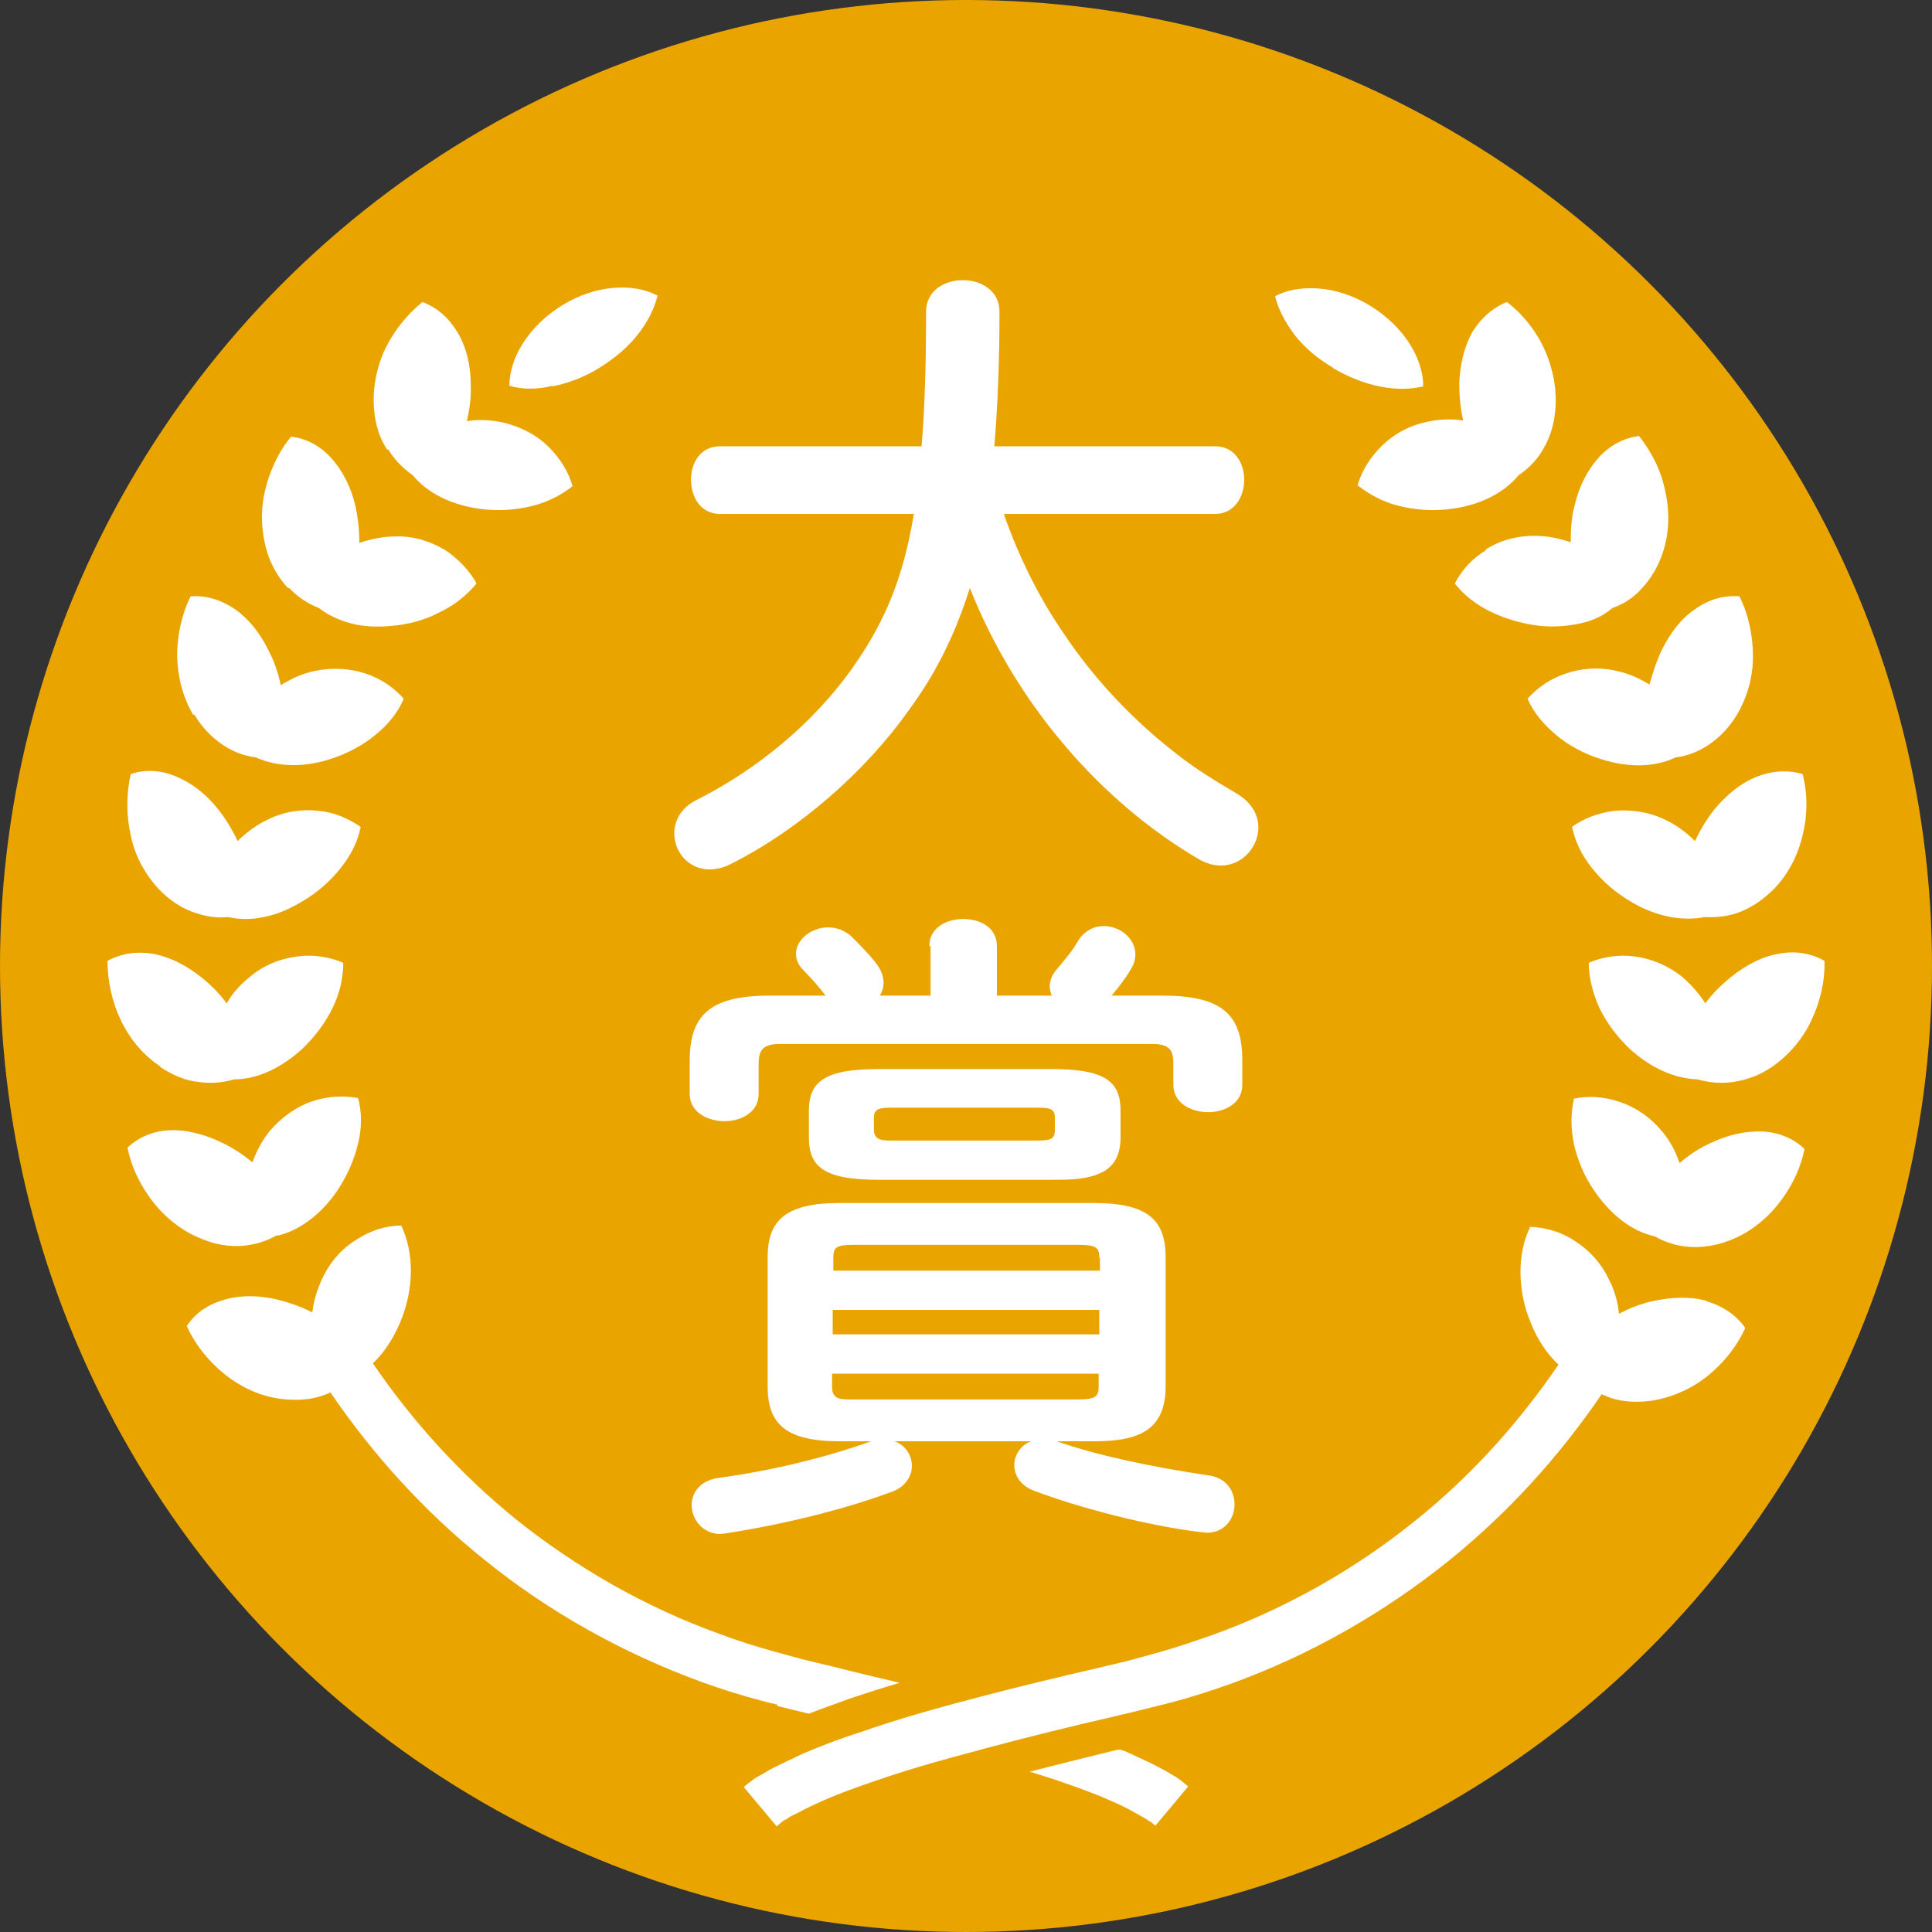 <?xml version="1.0" encoding="UTF-8"?><svg id="_レイヤー_2" xmlns="http://www.w3.org/2000/svg" width="30" height="30" viewBox="0 0 30 30"><rect x="0" y="0" width="30" height="30" fill="#333333" stroke="none"/><defs><style>.cls-1{fill:#fff;}.cls-2{fill:#e9a400;}</style></defs><g id="_4"><g><circle class="cls-2" cx="15" cy="15" r="15"/><g><g><path class="cls-1" d="M8.58,6c.24-.05,.49-.14,.73-.29s.44-.32,.59-.51c.15-.19,.26-.4,.31-.61-.19-.1-.42-.14-.68-.12-.26,.02-.54,.11-.8,.27-.26,.16-.47,.37-.61,.59-.14,.22-.21,.45-.21,.66,.2,.06,.43,.06,.67,0Z"/><path class="cls-1" d="M6.03,6.98c.1,.17,.24,.3,.38,.4,.23,.28,.6,.46,1.03,.52,.29,.04,.56,.02,.81-.04,.25-.06,.46-.17,.64-.31-.06-.22-.19-.43-.37-.61s-.42-.31-.71-.38c-.19-.04-.38-.05-.56-.02,.04-.18,.07-.37,.06-.57,0-.3-.07-.58-.2-.8-.13-.22-.31-.39-.55-.48-.25,.2-.45,.46-.59,.75-.13,.29-.19,.62-.16,.93,.02,.24,.09,.44,.2,.61Z"/><path class="cls-1" d="M4.49,9.13c.13,.14,.3,.25,.46,.31,.14,.11,.31,.19,.5,.24,.19,.05,.4,.06,.61,.04,.29-.02,.56-.1,.78-.22,.23-.11,.42-.27,.56-.44-.11-.2-.28-.38-.49-.52-.22-.13-.48-.22-.77-.21-.19,0-.38,.04-.56,.1,0-.19-.02-.38-.06-.57-.07-.3-.2-.55-.37-.74-.17-.19-.38-.31-.63-.34-.2,.24-.34,.55-.41,.86-.07,.32-.05,.64,.04,.94,.07,.22,.19,.41,.32,.55Z"/><path class="cls-1" d="M3.02,11.1c.12,.2,.27,.35,.43,.46,.16,.11,.34,.18,.52,.2,.33,.15,.74,.16,1.15,.03,.28-.09,.52-.22,.71-.38,.2-.16,.35-.35,.44-.56-.15-.17-.35-.31-.59-.39s-.52-.1-.8-.04c-.19,.04-.36,.12-.52,.22-.04-.19-.1-.37-.19-.54-.13-.27-.31-.49-.52-.64-.21-.14-.44-.22-.69-.2-.14,.28-.21,.61-.21,.93,.01,.33,.09,.64,.25,.91Z"/><path class="cls-1" d="M2.46,13.8c.16,.17,.34,.29,.53,.36s.37,.1,.55,.08c.35,.08,.75,0,1.13-.23,.25-.14,.46-.33,.62-.53,.16-.2,.27-.42,.31-.64-.19-.13-.41-.23-.66-.25-.25-.03-.53,.01-.79,.14-.17,.08-.33,.2-.46,.33-.08-.17-.18-.34-.3-.49-.19-.24-.41-.41-.65-.51-.23-.1-.48-.12-.71-.04-.07,.31-.07,.64,0,.95,.06,.31,.22,.6,.43,.83Z"/><path class="cls-1" d="M2.49,16.57c.2,.13,.39,.21,.59,.23,.2,.03,.38,.01,.56-.04,.36,0,.73-.18,1.05-.47,.21-.2,.37-.42,.48-.65,.11-.23,.16-.46,.16-.69-.21-.09-.45-.13-.7-.1s-.51,.12-.74,.31c-.15,.12-.28,.26-.37,.42-.11-.15-.25-.29-.4-.41-.24-.19-.49-.31-.74-.36-.25-.04-.49-.01-.71,.11,0,.32,.07,.64,.21,.93,.14,.29,.35,.54,.61,.71Z"/><path class="cls-1" d="M4.3,19.19c.35-.08,.68-.33,.93-.69,.16-.24,.27-.49,.33-.74,.06-.25,.06-.49,0-.71-.23-.04-.47-.03-.71,.05-.24,.08-.47,.24-.66,.46-.12,.15-.21,.32-.27,.49-.14-.12-.31-.23-.48-.31-.27-.13-.55-.2-.8-.19-.25,.01-.48,.1-.66,.27,.06,.31,.21,.61,.41,.86,.2,.25,.46,.45,.75,.56,.43,.18,.85,.12,1.16-.06Z"/><path class="cls-1" d="M20.69,5.71c.24,.14,.48,.24,.73,.29,.24,.05,.47,.05,.68,0,0-.21-.07-.44-.21-.66-.14-.22-.35-.43-.61-.59-.26-.16-.54-.25-.8-.27-.26-.02-.5,.02-.68,.12,.05,.21,.16,.41,.31,.61,.15,.19,.35,.36,.59,.5Z"/><path class="cls-1" d="M21.1,7.55c.18,.14,.39,.25,.64,.31,.25,.06,.52,.08,.81,.04,.43-.06,.8-.24,1.03-.52,.15-.1,.28-.23,.38-.4,.1-.17,.17-.37,.19-.61,.03-.31-.03-.63-.16-.93-.13-.29-.34-.56-.59-.75-.23,.09-.41,.26-.54,.47-.12,.22-.19,.49-.2,.8,0,.2,.02,.39,.06,.57-.19-.03-.38-.02-.56,.02-.29,.06-.53,.2-.71,.38-.18,.18-.31,.39-.37,.61Z"/><path class="cls-1" d="M23.08,8.54c-.22,.13-.38,.31-.49,.52,.14,.18,.33,.33,.56,.44,.23,.11,.49,.19,.78,.22,.22,.02,.42,0,.61-.04s.36-.12,.5-.24c.17-.06,.33-.16,.46-.31,.13-.14,.25-.33,.32-.55,.1-.3,.11-.62,.04-.94-.06-.32-.21-.62-.41-.87-.24,.03-.46,.15-.63,.34s-.3,.44-.37,.74c-.05,.19-.06,.38-.06,.57-.18-.06-.36-.1-.56-.1-.3,0-.56,.08-.77,.22Z"/><path class="cls-1" d="M25.63,10.64c-.16-.1-.33-.18-.52-.22-.29-.07-.57-.04-.8,.04-.24,.08-.44,.22-.59,.39,.09,.21,.25,.4,.44,.56s.44,.3,.71,.38c.41,.13,.82,.13,1.15-.03,.18-.02,.36-.09,.52-.2,.16-.11,.31-.26,.43-.46,.16-.27,.25-.58,.25-.91,0-.32-.07-.65-.21-.93-.25-.02-.48,.05-.69,.2-.21,.14-.38,.36-.52,.64-.08,.17-.14,.36-.19,.54Z"/><path class="cls-1" d="M26.62,12.57c-.12,.15-.22,.32-.3,.49-.13-.13-.29-.25-.46-.33-.27-.13-.54-.16-.79-.14-.25,.03-.48,.12-.66,.25,.05,.23,.15,.44,.31,.64s.36,.38,.62,.53c.37,.22,.78,.3,1.13,.23,.18,.01,.37-.01,.55-.08s.36-.19,.53-.36c.22-.23,.37-.52,.44-.83,.08-.31,.08-.65,0-.95-.23-.07-.48-.05-.71,.04-.25,.1-.47,.28-.66,.51Z"/><path class="cls-1" d="M28.33,14.92c-.21-.12-.46-.16-.71-.11-.25,.04-.5,.17-.74,.36-.15,.12-.29,.26-.4,.41-.1-.16-.23-.3-.37-.42-.23-.18-.49-.28-.74-.31-.25-.03-.49,.01-.7,.1,0,.23,.06,.46,.16,.69,.11,.23,.27,.45,.48,.65,.32,.29,.69,.46,1.05,.47,.17,.05,.36,.07,.56,.04s.4-.1,.59-.23c.26-.18,.47-.42,.61-.71,.14-.29,.22-.62,.21-.93Z"/><path class="cls-1" d="M26.56,17.75c-.18,.08-.34,.19-.48,.31-.06-.18-.15-.35-.27-.49-.19-.23-.42-.38-.66-.46s-.48-.1-.71-.05c-.05,.22-.05,.46,0,.71,.06,.25,.16,.5,.33,.74,.25,.36,.57,.61,.93,.69,.31,.18,.72,.23,1.16,.06,.29-.11,.55-.31,.75-.56,.2-.25,.35-.55,.41-.86-.18-.17-.41-.26-.66-.27-.25-.01-.53,.05-.8,.18Z"/><path class="cls-1" d="M12.07,26.49l.12,.03,.12,.03,.25,.06c.2-.08,.41-.15,.65-.24,.24-.08,.49-.16,.76-.24-.34-.08-.68-.16-1.03-.25l-.46-.11-.11-.03-.11-.03c-.07-.02-.15-.04-.22-.06-.29-.08-.58-.17-.87-.28-1.14-.41-2.21-1.02-3.16-1.78-.85-.69-1.6-1.51-2.22-2.42,.18-.17,.32-.39,.43-.65,.11-.27,.16-.54,.16-.79s-.05-.49-.15-.7c-.23,0-.46,.07-.68,.21-.22,.13-.41,.33-.54,.6-.08,.17-.14,.35-.16,.54-.17-.09-.35-.15-.54-.2-.3-.07-.58-.07-.82,0-.25,.07-.45,.2-.59,.41,.13,.29,.34,.55,.59,.75,.25,.2,.55,.34,.86,.38,.23,.03,.44,.02,.63-.04,.05-.02,.1-.03,.15-.06,.66,.97,1.46,1.85,2.38,2.59,1.01,.82,2.16,1.46,3.39,1.91,.31,.11,.62,.21,.93,.29,.08,.02,.15,.04,.24,.06Z"/><path class="cls-1" d="M18.22,27.57c-.08-.05-.15-.09-.23-.13-.15-.08-.31-.15-.46-.22-.04-.02-.09-.04-.13-.05h-.05c-.53,.13-.97,.24-1.36,.34,.13,.04,.25,.08,.38,.12,.29,.1,.58,.2,.85,.32,.14,.06,.27,.12,.39,.19,.06,.03,.12,.07,.18,.1,.03,.02,.05,.04,.08,.05,.02,.02,.05,.04,.07,.06l.51-.61s-.07-.06-.11-.09c-.04-.03-.08-.06-.12-.08Z"/><path class="cls-1" d="M26.5,20.2c-.25-.07-.53-.06-.82,0-.19,.04-.37,.11-.54,.2-.02-.19-.07-.37-.16-.54-.13-.27-.32-.46-.54-.6s-.45-.2-.68-.21c-.1,.21-.15,.44-.15,.7s.05,.53,.16,.79c.1,.26,.25,.48,.43,.65-.62,.91-1.36,1.73-2.22,2.42-.94,.76-2.02,1.37-3.16,1.78-.29,.1-.58,.2-.87,.28-.07,.02-.15,.04-.22,.06l-.11,.03-.11,.03-.46,.11c-.61,.14-1.23,.29-1.84,.45s-1.23,.33-1.83,.54c-.31,.1-.61,.21-.91,.34-.15,.07-.3,.14-.46,.22-.08,.04-.15,.09-.23,.13-.04,.02-.08,.05-.12,.08-.04,.03-.08,.06-.11,.09l.51,.61s.05-.04,.07-.06,.05-.04,.08-.05c.05-.04,.11-.07,.18-.1,.12-.07,.26-.13,.39-.19,.27-.12,.56-.22,.85-.32,.58-.2,1.18-.36,1.78-.52s1.21-.31,1.82-.45l.46-.11,.12-.03,.12-.03c.08-.02,.16-.04,.24-.06,.31-.08,.62-.18,.93-.29,1.22-.44,2.37-1.09,3.39-1.91,.92-.74,1.72-1.62,2.38-2.59,.05,.02,.1,.04,.15,.06,.19,.06,.4,.07,.63,.04,.31-.05,.61-.18,.86-.38,.25-.2,.46-.46,.59-.75-.14-.2-.35-.34-.59-.41Z"/></g><g><path class="cls-1" d="M15.59,7.99c.23,.65,.53,1.27,.93,1.85,.48,.72,1.09,1.36,1.78,1.89,.28,.22,.58,.4,.9,.59,.24,.14,.34,.34,.34,.53,0,.3-.25,.59-.58,.59-.11,0-.22-.03-.33-.09-1.53-.89-2.86-2.42-3.57-4.22-.24,.76-.55,1.36-.95,1.9-.67,.95-1.71,1.86-2.77,2.39-.12,.06-.23,.08-.32,.08-.33,0-.55-.27-.55-.56,0-.19,.1-.39,.33-.51,.96-.48,1.82-1.2,2.41-2.02,.47-.66,.8-1.33,.98-2.43h-3.01c-.3,0-.45-.26-.45-.53s.15-.52,.45-.52h3.13c.05-.58,.07-1.27,.07-2.09,0-.33,.29-.49,.57-.49s.57,.16,.57,.49c0,.8-.03,1.49-.08,2.09h3.43c.3,0,.45,.26,.45,.52s-.15,.53-.45,.53h-3.27Z"/><path class="cls-1" d="M14.43,14.69c0-.28,.26-.42,.53-.42s.52,.14,.52,.42v.77h.85s-.03-.09-.03-.14c0-.08,.03-.18,.11-.27,.12-.14,.26-.31,.33-.44,.1-.16,.25-.23,.4-.23,.25,0,.49,.19,.49,.44,0,.07-.02,.15-.07,.23-.08,.14-.19,.28-.3,.41h.79c.91,0,1.24,.28,1.24,1v.39c0,.28-.27,.42-.53,.42s-.54-.14-.54-.42v-.33c0-.22-.06-.31-.34-.31h-5.76c-.27,0-.34,.09-.34,.31v.47c0,.28-.27,.42-.53,.42s-.54-.14-.54-.42v-.52c0-.71,.32-1.01,1.24-1.01h.87c-.1-.13-.21-.26-.35-.4-.08-.08-.11-.17-.11-.25,0-.22,.24-.41,.5-.41,.12,0,.24,.04,.35,.13,.11,.11,.27,.27,.38,.41,.09,.11,.13,.22,.13,.32,0,.07-.02,.14-.06,.2h.79v-.77Zm1.95,7.69h.03c.59,.21,1.47,.4,2.36,.53,.28,.04,.4,.25,.4,.45,0,.22-.15,.44-.43,.44-.03,0-.07-.01-.1-.01-.83-.1-1.89-.38-2.58-.64-.22-.08-.31-.25-.31-.4,0-.16,.1-.31,.26-.37h-2.12c.17,.06,.27,.22,.27,.38,0,.15-.09,.32-.3,.4-.75,.28-1.69,.51-2.59,.65-.03,0-.06,.01-.08,.01-.28,0-.45-.23-.45-.45,0-.19,.13-.38,.41-.42,.81-.11,1.64-.31,2.32-.55,.02-.01,.04-.01,.06-.02h-.49c-.84,0-1.12-.27-1.12-.85v-2.01c0-.57,.28-.84,1.12-.84h3.94c.84,0,1.12,.26,1.12,.84v2.01c0,.72-.48,.85-1.12,.85h-.59Zm-2.73-4.06c-.84,0-1.09-.19-1.09-.66v-.41c0-.46,.25-.65,1.09-.65h2.67c.84,0,1.08,.19,1.08,.65v.41c0,.23-.07,.44-.3,.55s-.52,.11-.77,.11h-2.67Zm3.42,1.21c0-.16-.05-.2-.33-.2h-3.48c-.28,0-.32,.04-.32,.2v.2h4.14v-.2Zm-4.14,1.19h4.14v-.38h-4.14v.38Zm3.8,1.01c.28,0,.33-.04,.33-.2v-.2h-4.14v.2c0,.21,.14,.2,.32,.2h3.48Zm-.6-4.02c.21,0,.25-.04,.25-.17v-.18c0-.12-.04-.16-.25-.16h-2.31c-.2,0-.25,.04-.25,.16v.18c0,.16,.12,.17,.25,.17h2.31Z"/></g></g></g></g></svg>